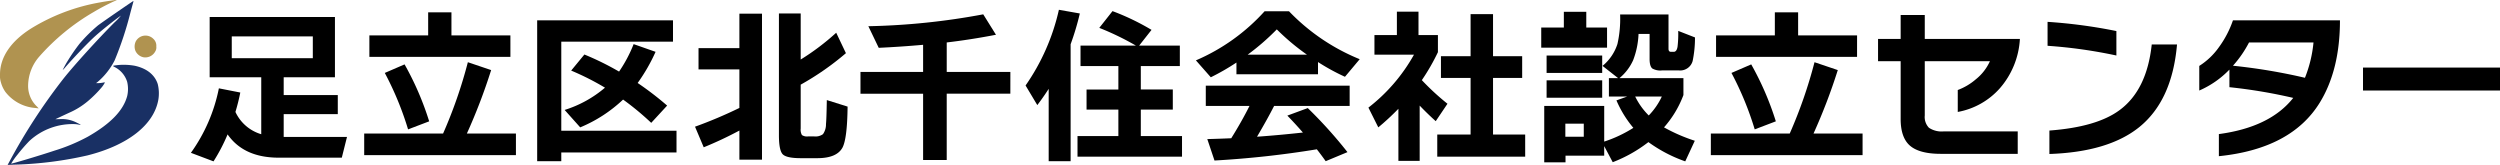 <svg xmlns="http://www.w3.org/2000/svg" xmlns:xlink="http://www.w3.org/1999/xlink" width="552.098" height="36.418" viewBox="0 0 552.098 36.418"><defs><clipPath id="a"><rect width="35.083" height="36.418" fill="none"/></clipPath></defs><g transform="translate(-25.844 -31.838)"><g transform="translate(25.844 31.838)"><g transform="translate(0 0)" clip-path="url(#a)"><path d="M1.155,35.686A128,128,0,0,1,13.218,17.168c2.436-3.045,7.632-8.761,11.2-12.328a13.244,13.244,0,0,0,1.431-1.509c-1.34.927-4.2,3.2-5.617,4.465-1.462,1.3-4.645,4.622-6.666,6.938a4.365,4.365,0,0,1-.595.623,21.7,21.7,0,0,1,1.214-2.186,40.968,40.968,0,0,1,2.51-3.619,33.49,33.49,0,0,1,4.065-4.042C21.68,4.809,28.564.067,28.6.1a1.215,1.215,0,0,1-.076.4c-.052.211-.33,1.206-.6,2.223a75.121,75.121,0,0,1-3.482,10.52,15.455,15.455,0,0,1-3.7,4.7l-.407.31h.481a8.233,8.233,0,0,0,.989-.105,1.663,1.663,0,0,1,.506-.06,6.227,6.227,0,0,1-.671,1.032A25.83,25.83,0,0,1,18.6,22.174a16.893,16.893,0,0,1-4.252,2.64c-.912.421-1.961.912-2.329,1.086l-.665.316,1-.023a7.1,7.1,0,0,1,3.823.832,3.61,3.61,0,0,1,.768.444c0,.037-.083.029-.188-.006a6.517,6.517,0,0,0-1.018-.161A14.065,14.065,0,0,0,5.64,31a38.791,38.791,0,0,0-2.684,3.09,15.46,15.46,0,0,0-1.365,1.938c.083.076,6.575-1.868,9.516-2.857A40.23,40.23,0,0,0,18.5,30.092c5.029-2.859,7.865-5.784,8.724-8.994a6.877,6.877,0,0,0-.006-3.138A5.482,5.482,0,0,0,24.463,14.7c-.551-.281-.52-.3.646-.438a13.8,13.8,0,0,1,3.794.151c2.646.582,4.4,1.976,5.066,4.034a8.516,8.516,0,0,1,.144,3.4c-.943,5.563-6.666,10.088-15.645,12.357A81.958,81.958,0,0,1,2.226,36.252l-1.412.054Z" transform="translate(0.866 0.112)" fill="#193064"/><path d="M7.675,23.832a9.213,9.213,0,0,1-6.492-3.544,6.779,6.779,0,0,1-.981-2.1A4.814,4.814,0,0,1,0,16.45c0-3.823,2.4-7.359,6.93-10.2A43.155,43.155,0,0,1,21.979.549c1.276-.242,3.757-.6,3.809-.543a4.34,4.34,0,0,1-.642.3A46.635,46.635,0,0,0,20.7,2.644,48.247,48.247,0,0,0,8.61,12.567a9.91,9.91,0,0,0-2.4,6.242,6.263,6.263,0,0,0,1.831,4.6,5.539,5.539,0,0,1,.5.535c-.017-.006-.4-.062-.861-.114" transform="translate(0 0.001)" fill="#b09350"/><path d="M16.356,8.6a2.5,2.5,0,0,1-1.808-1.5,2.648,2.648,0,0,1,.12-2.027,2.44,2.44,0,0,1,3.868-.543,2.04,2.04,0,0,1,.656,1.7A1.638,1.638,0,0,1,18.965,7.3a2.49,2.49,0,0,1-2.609,1.3" transform="translate(15.327 4.048)" fill="#b09350"/></g></g><g transform="translate(670.217 -1087.221)"><path d="M-591.306,1139.492q-.408,2.072-1.073,4.29a9.126,9.126,0,0,0,5.7,4.919v-12.575h-11.392v-13.314h27.666v13.314h-11.318v3.921h11.947v4.217h-11.947v5.029h13.981l-1.147,4.587h-13.943q-7.694,0-11.281-5.142a38.893,38.893,0,0,1-3.107,5.955l-4.993-1.886a36.672,36.672,0,0,0,6.176-14.24Zm16.014-7.582V1127.1h-17.9v4.808Z"/><path d="M-530.435,1153.325h-33.509v-4.771h17.42a103.449,103.449,0,0,0,5.474-15.756l5.141,1.738a126.089,126.089,0,0,1-5.363,14.018h10.837Zm-1.22-21.711H-562.8v-4.734h12.982v-5.1h5.141v5.1h13.019Zm-17.939,14.24-4.66,1.775a69.042,69.042,0,0,0-5.141-12.464l4.365-1.887A64.88,64.88,0,0,1-549.594,1145.854Z"/><path d="M-494.973,1152.733h-25.446v1.923h-5.326v-31.1h29.995v4.7h-24.669v19.677h25.446Zm-4.623-22.228a39.139,39.139,0,0,1-3.958,6.879,69.122,69.122,0,0,1,6.51,4.993l-3.514,3.81a61.381,61.381,0,0,0-6.213-5.141,31.109,31.109,0,0,1-9.469,6.14l-3.44-3.847a25.448,25.448,0,0,0,8.914-4.919,59.069,59.069,0,0,0-7.471-3.774l2.922-3.549a62.81,62.81,0,0,1,7.656,3.772,30.313,30.313,0,0,0,3.218-6.066Z"/><path d="M-481.084,1147.888a81.819,81.819,0,0,1-7.879,3.7l-1.923-4.55a99.17,99.17,0,0,0,9.8-4.142v-8.507h-9.025v-4.7h9.025v-7.619h4.992v32.252h-4.992Zm23.892-5.289q-.075,6.99-1.109,9.024-1.259,2.367-5.585,2.367h-3.625q-3.144,0-3.994-.85t-.851-4.216v-26.889h4.808v10.171a52.645,52.645,0,0,0,7.841-5.918l2.145,4.513a61.014,61.014,0,0,1-9.986,6.953v9.69a2.379,2.379,0,0,0,.277,1.443,2.011,2.011,0,0,0,1.351.3h1.368a2.792,2.792,0,0,0,1.923-.5,3.744,3.744,0,0,0,.666-2.238q.111-.96.185-5.289Z"/><path d="M-421.249,1139.751H-435.3V1154.4h-5.215v-14.646h-13.832v-4.809h13.832v-5.991q-4.992.444-9.8.666l-2.293-4.771a153.117,153.117,0,0,0,25.372-2.626l2.811,4.512q-5.547,1.072-10.874,1.7v6.508h14.055Z"/><path d="M-407.938,1154.656h-4.845v-15.977q-1.184,1.85-2.515,3.587l-2.589-4.328a47.224,47.224,0,0,0,7.36-16.717l4.623.814a59.364,59.364,0,0,1-2.034,6.8Zm24.6-1h-23.079v-4.549h9.024v-5.843h-7.027v-4.439h7.027v-5.178h-8.359v-4.512h12.243a60.959,60.959,0,0,0-8.1-3.92l2.922-3.7a52.854,52.854,0,0,1,8.617,4.142l-2.737,3.477h8.988v4.512h-8.618v5.178h7.065v4.439h-7.065v5.843h9.1Z"/><path d="M-353.306,1135.461h-18.012v-2.589a51.719,51.719,0,0,1-5.66,3.254l-3.291-3.735a43.57,43.57,0,0,0,15.164-10.837h5.4a45.238,45.238,0,0,0,15.608,10.578l-3.255,3.884a46.556,46.556,0,0,1-5.954-3.255Zm-.259,16.569a212.941,212.941,0,0,1-22.6,2.479l-1.59-4.735q2.773-.074,5.289-.185,2.33-3.735,4.031-7.138h-9.653v-4.475h31.771v4.475H-363q-1.405,2.773-3.772,6.8,4.771-.333,10.134-.924-1.85-2.109-3.44-3.736l4.512-1.664a98.428,98.428,0,0,1,8.766,9.727l-4.808,2Q-352.715,1153.1-353.565,1152.03Zm-15.275-20.9h13.092a50.326,50.326,0,0,1-6.657-5.584A52.352,52.352,0,0,1-368.84,1131.133Z"/><path d="M-330.852,1154.582h-4.7v-11.5a55.269,55.269,0,0,1-4.439,4.106l-2.182-4.365a38.433,38.433,0,0,0,10.06-11.688h-8.728v-4.327h4.956v-5.178h4.771v5.178h4.29v3.772a45.968,45.968,0,0,1-3.551,6.177,54.479,54.479,0,0,0,5.659,5.215l-2.589,3.846q-1.7-1.515-3.55-3.439Zm23.3-.925h-19.418v-4.882h7.361v-12.5h-6.547v-4.808h6.547v-9.283h4.956v9.283h6.435v4.808h-6.435v12.5h7.1Z"/><path d="M-289.473,1129.58h-14.535v-4.438h4.993v-3.477h4.956v3.477h4.586Zm-.628,23.856h-8.544v1.479h-4.7v-12.464H-290.1v7.878a28.705,28.705,0,0,0,6.435-3.033,24.257,24.257,0,0,1-3.735-6.066l2.367-.85h-4.031v-4.068h2.034l-3.44-2.7a10.357,10.357,0,0,0,3.292-4.844,25.108,25.108,0,0,0,.592-6.51H-275.9v7.582c0,.443.184.666.554.666h.592q.666,0,.851-1.147a24.506,24.506,0,0,0,.148-3.477l3.7,1.443a25.052,25.052,0,0,1-.518,5.215,2.857,2.857,0,0,1-3.032,2.071h-3.736a3.593,3.593,0,0,1-2.108-.407q-.63-.48-.629-2.145v-5.511h-2.441a18.079,18.079,0,0,1-1.2,5.825,11.016,11.016,0,0,1-3.014,3.94h14.128v3.735a22.882,22.882,0,0,1-4.29,7.139,37.719,37.719,0,0,0,6.8,2.958l-2.108,4.549a31.37,31.37,0,0,1-8.137-4.254,31.107,31.107,0,0,1-7.878,4.439l-1.886-3.551Zm-.444-18.271h-12.279v-3.847h12.279Zm0,5.474h-12.279v-3.847h12.279Zm-4.068,8.617v-2.885h-4.069v2.885Zm14.35-4.7a15.146,15.146,0,0,0,2.885-4.18h-5.881A15.336,15.336,0,0,0-280.263,1144.56Z"/><path d="M-233.043,1153.325h-33.509v-4.771h17.42a103.444,103.444,0,0,0,5.474-15.756l5.141,1.738a126.08,126.08,0,0,1-5.363,14.018h10.837Zm-1.22-21.711H-265.4v-4.734h12.982v-5.1h5.141v5.1h13.019Zm-17.939,14.24-4.66,1.775A69.046,69.046,0,0,0-262,1135.165l4.365-1.887A64.884,64.884,0,0,1-252.2,1145.854Z"/><path d="M-198.3,1127.656a18.1,18.1,0,0,1-4.439,10.911,16.3,16.3,0,0,1-9.284,5.215v-4.844a13.172,13.172,0,0,0,3.995-2.368,10.756,10.756,0,0,0,3.107-3.994h-14.388v11.984a3.422,3.422,0,0,0,.925,2.717,5.052,5.052,0,0,0,3.255.8h16.348v4.956h-16.977q-4.883,0-6.953-1.924-1.925-1.812-1.923-5.769v-12.76h-4.993v-4.92h4.993v-5.289h5.325v5.289Z"/><path d="M-176.991,1131.318a107.159,107.159,0,0,0-15.2-2.145v-5.289a113.54,113.54,0,0,1,15.2,2.034Zm13.389-2.441q-1.072,12.391-8.359,18.271-6.806,5.475-19.824,5.917v-5.177q10.466-.777,15.5-4.512,6.027-4.438,7.1-14.5Z"/><path d="M-127.618,1123.551q0,10.95-4.476,18.2-6.288,10.172-22.265,11.8v-4.882q11.317-1.516,16.421-7.989a114.125,114.125,0,0,0-14.091-2.367v-3.884a20.7,20.7,0,0,1-6.658,4.623v-5.437a15.4,15.4,0,0,0,4.346-4.142,22.2,22.2,0,0,0,3.089-5.918Zm-5.844,4.883H-147.7a24.563,24.563,0,0,1-3.55,5.14,126.464,126.464,0,0,1,15.9,2.663A28.079,28.079,0,0,0-133.462,1128.434Z"/><path d="M-92.275,1139.048h-30.254v-5.067h30.254Z"/></g></g></svg>